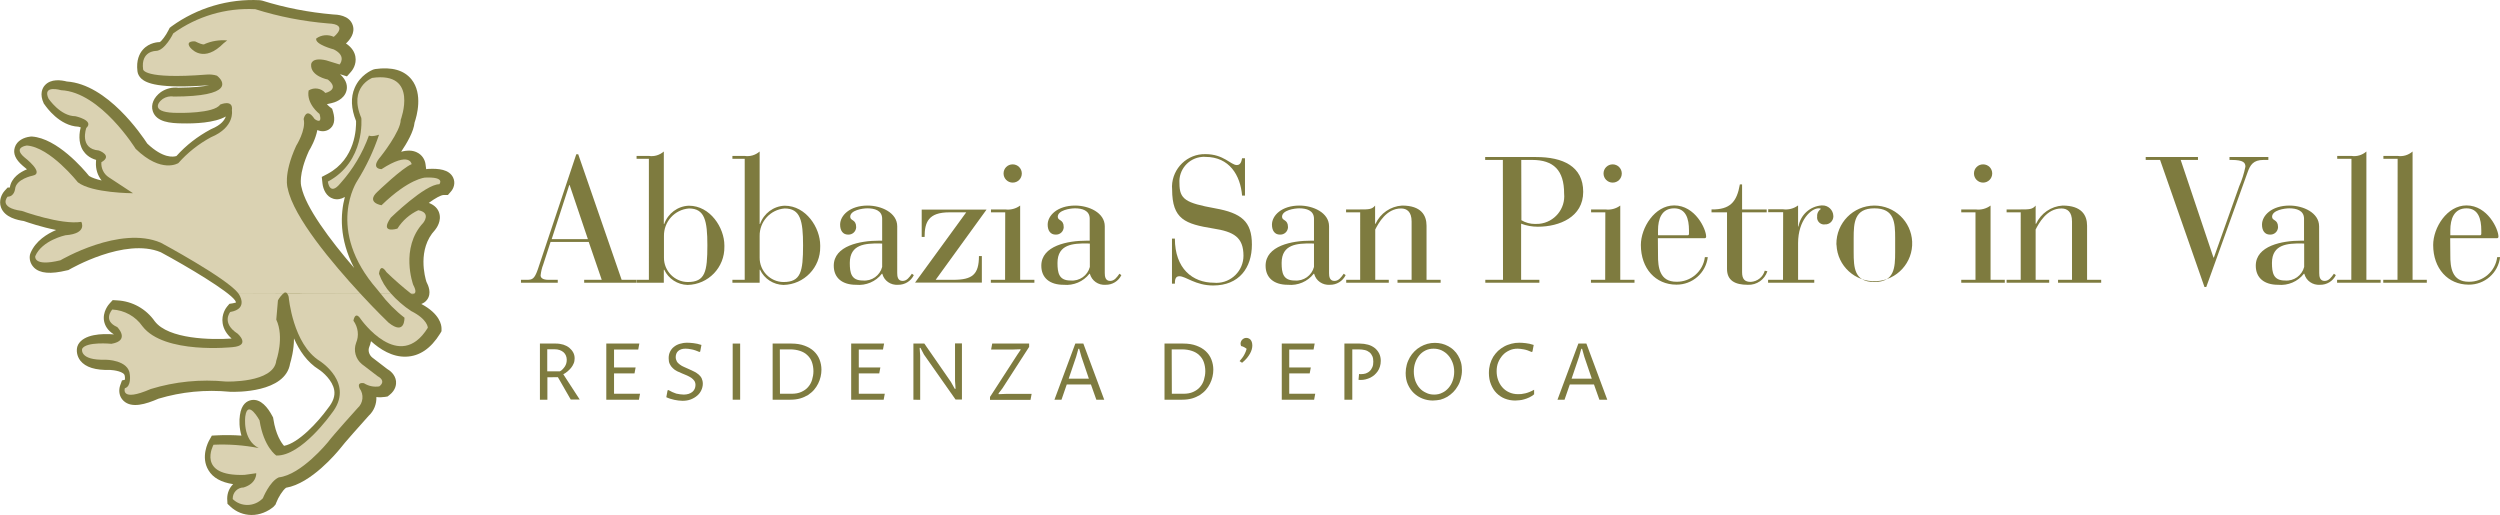 <?xml version="1.0" encoding="utf-8"?>
<!-- Generator: Adobe Illustrator 25.2.3, SVG Export Plug-In . SVG Version: 6.00 Build 0)  -->
<svg version="1.1" id="Livello_1" xmlns="http://www.w3.org/2000/svg" xmlns:xlink="http://www.w3.org/1999/xlink" x="0px" y="0px"
	 viewBox="0 0 1808 372.4" style="enable-background:new 0 0 1808 372.4;" xml:space="preserve">
<style type="text/css">
	.st0{enable-background:new    ;}
	.st1{fill:#7E7B3F;}
	.st2{fill-rule:evenodd;clip-rule:evenodd;fill:#7E7B3F;}
	.st3{fill:#DAD2B2;}
</style>
<g id="Raggruppa_3815" transform="translate(-493.854 -15.199)">
	<g id="Raggruppa_3813" transform="translate(560.228 34.563)">
		<g class="st0">
			<g>
				<path class="st1" d="M329.5,253.5v16.2h-5.4v-40.6h11.5c2,0,3.8,0.3,5.5,0.8c1.7,0.6,3.1,1.3,4.3,2.3c1.2,1,2.1,2.1,2.8,3.4
					c0.7,1.3,1,2.7,1,4.2c0,1.3-0.2,2.6-0.7,3.7c-0.5,1.2-1.1,2.2-1.9,3.2s-1.7,1.8-2.6,2.6c-1,0.8-2,1.5-3,2l11.9,18.3h-6.5
					l-9.3-16.2L329.5,253.5L329.5,253.5z M329.5,249.2h9c0.8-0.4,1.5-0.9,2.1-1.6c0.6-0.6,1.1-1.3,1.6-2c0.4-0.7,0.8-1.5,1-2.3
					s0.3-1.6,0.3-2.5c0-1.1-0.2-2-0.6-3c-0.4-0.9-0.9-1.7-1.7-2.4s-1.7-1.2-2.8-1.6c-1.1-0.4-2.4-0.6-4-0.6h-5v16H329.5z"/>
			</g>
			<g>
				<path class="st1" d="M372.1,269.7v-40.6H396l-0.8,4.3h-17.5v13h15.6l-0.8,4.3h-14.8v14.7h18.8l-0.8,4.3H372.1z"/>
			</g>
			<g>
				<path class="st1" d="M428.2,266c1.2,0,2.3-0.2,3.4-0.5c1-0.3,1.9-0.8,2.7-1.4c0.7-0.6,1.3-1.3,1.7-2.2s0.6-1.8,0.6-2.8
					c0-1.2-0.3-2.2-0.8-3c-0.6-0.8-1.3-1.6-2.2-2.2s-2-1.2-3.1-1.7c-1.2-0.5-2.4-1-3.6-1.5s-2.4-1.1-3.6-1.6
					c-1.2-0.6-2.2-1.3-3.1-2.2c-0.9-0.8-1.7-1.9-2.2-3c-0.6-1.2-0.8-2.6-0.8-4.2c0-1.7,0.3-3.3,1-4.7s1.6-2.6,2.8-3.5
					c1.2-1,2.6-1.7,4.2-2.2s3.4-0.8,5.4-0.8c1.2,0,2.7,0.1,4.5,0.3s3.7,0.6,5.8,1.3l-0.9,4.8l-0.6,0.3c-1-0.5-2-0.8-3-1.2
					c-1-0.3-1.9-0.6-2.7-0.7c-0.9-0.2-1.6-0.3-2.4-0.4c-0.7-0.1-1.4-0.1-1.9-0.1c-1.1,0-2.1,0.1-3,0.4c-0.9,0.3-1.6,0.7-2.2,1.2
					s-1.1,1.1-1.4,1.9c-0.3,0.7-0.5,1.6-0.5,2.5c0,1.2,0.3,2.3,0.8,3.2s1.3,1.6,2.2,2.3c0.9,0.7,2,1.3,3.2,1.8s2.4,1,3.6,1.6
					c1.2,0.5,2.4,1.1,3.6,1.7c1.2,0.6,2.2,1.3,3.2,2.1c0.9,0.8,1.7,1.7,2.2,2.8s0.8,2.4,0.8,3.9c0,1.6-0.4,3.2-1.1,4.7
					s-1.7,2.8-3,3.9s-2.8,2-4.6,2.7c-1.8,0.7-3.8,1-6,1c-0.9,0-1.9-0.1-2.9-0.2s-2-0.3-3-0.5s-2-0.5-3-0.8s-1.9-0.7-2.8-1.1l0.9-4.9
					l0.6-0.3c1.9,1.1,3.8,2,5.7,2.6C424.6,265.7,426.5,266,428.2,266z"/>
			</g>
			<g>
				<path class="st1" d="M468.9,269.7h-5.4v-40.6h5.4V269.7z"/>
			</g>
			<g>
				<path class="st1" d="M492.3,229.1H506c3.6,0,6.7,0.5,9.4,1.5s5,2.3,6.8,4s3.2,3.7,4.1,6c0.9,2.3,1.4,4.8,1.4,7.4
					c0,1.7-0.2,3.4-0.6,5.1c-0.4,1.7-1,3.4-1.8,5s-1.8,3.1-3,4.5s-2.7,2.6-4.3,3.7c-1.7,1-3.6,1.9-5.7,2.5c-2.1,0.6-4.5,0.9-7.1,0.9
					h-12.8v-40.6H492.3z M497.7,265.4h8.4c2.7,0,5-0.4,7-1.3c2-0.9,3.6-2,4.9-3.5c1.3-1.5,2.3-3.2,2.9-5.2c0.6-2,1-4.1,1-6.3
					c0-2.4-0.4-4.6-1.1-6.6c-0.7-2-1.8-3.6-3.3-5c-1.4-1.4-3.2-2.4-5.3-3.1c-2.1-0.7-4.5-1.1-7.2-1.1h-7.4L497.7,265.4L497.7,265.4z
					"/>
			</g>
			<g>
				<path class="st1" d="M549.2,269.7v-40.6H573l-0.8,4.3h-17.5v13h15.6l-0.8,4.3h-14.8v14.7h18.8l-0.8,4.3H549.2z"/>
			</g>
			<g>
				<path class="st1" d="M594.2,269.7v-40.6h7.9l19.2,27.7l2.8,5h0.6l-0.4-5.7V229h5v40.6h-4.6L601.8,237l-2.5-4.8h-0.6l0.4,5.7
					v31.9L594.2,269.7L594.2,269.7z"/>
			</g>
			<g>
				<path class="st1" d="M671.7,233.7v-0.5l-5.2,0.2h-16.1l0.8-4.3h26.7v2.4l-19.4,30.1l-2.7,3.5v0.6l5.2-0.2h18.7l-0.8,4.3h-29.3
					v-2.1l19.6-30.3L671.7,233.7z"/>
			</g>
			<g>
				<path class="st1" d="M722.6,258.7h-17.5l-3.8,11h-5.1l15.1-40.6h5.8l15.1,40.6h-5.7L722.6,258.7z M721.1,254.5l-5.4-15.9
					l-1.6-5.7h-0.6l-1.6,5.7l-5.4,15.9H721.1z"/>
			</g>
			<g>
				<path class="st1" d="M775.7,229.1h13.7c3.6,0,6.7,0.5,9.4,1.5s5,2.3,6.8,4s3.2,3.7,4.1,6c0.9,2.3,1.4,4.8,1.4,7.4
					c0,1.7-0.2,3.4-0.6,5.1c-0.4,1.7-1,3.4-1.8,5s-1.8,3.1-3,4.5s-2.7,2.6-4.3,3.7c-1.7,1-3.6,1.9-5.7,2.5c-2.1,0.6-4.5,0.9-7.1,0.9
					h-12.8v-40.6H775.7z M781.1,265.4h8.4c2.7,0,5-0.4,7-1.3s3.6-2,4.9-3.5c1.3-1.5,2.3-3.2,2.9-5.2c0.6-2,1-4.1,1-6.3
					c0-2.4-0.4-4.6-1.1-6.6c-0.7-2-1.8-3.6-3.3-5c-1.4-1.4-3.2-2.4-5.3-3.1c-2.1-0.7-4.5-1.1-7.2-1.1H781L781.1,265.4L781.1,265.4z"
					/>
			</g>
			<g>
				<path class="st1" d="M830.1,241.8c0.6-0.7,1.2-1.4,1.8-2.2s1.1-1.5,1.5-2.3s0.8-1.5,1.1-2.3s0.5-1.4,0.7-2.1
					c-0.2-0.2-0.5-0.4-0.8-0.6c-0.3-0.2-0.6-0.4-1-0.6s-0.7-0.3-1.1-0.5c-0.4-0.1-0.7-0.2-1.1-0.3c-0.1-0.3-0.2-0.6-0.3-0.9
					c-0.1-0.3-0.1-0.7-0.1-0.9c0-0.4,0.1-0.9,0.3-1.4s0.4-0.9,0.8-1.3c0.3-0.4,0.8-0.7,1.3-1s1.1-0.4,1.8-0.4c0.5,0,1,0.1,1.5,0.3
					s1,0.5,1.4,0.9s0.7,1,1,1.7c0.2,0.7,0.4,1.5,0.4,2.5c0,0.9-0.1,1.8-0.4,2.9c-0.3,1-0.7,2.1-1.3,3.1c-0.6,1.1-1.4,2.2-2.3,3.3
					c-0.9,1.1-2.1,2.2-3.4,3.3L830.1,241.8z"/>
			</g>
			<g>
				<path class="st1" d="M860.6,269.7v-40.6h23.8l-0.8,4.3H866v13h15.6l-0.8,4.3H866v14.7h18.8l-0.8,4.3H860.6z"/>
			</g>
			<g>
				<path class="st1" d="M911.3,269.7h-5.4v-40.6H917c2.1,0,4.1,0.3,6,0.8c1.8,0.5,3.4,1.3,4.8,2.4c1.4,1.1,2.4,2.4,3.2,3.9
					c0.8,1.6,1.2,3.4,1.2,5.4c0,1.5-0.2,2.8-0.6,4.1c-0.4,1.3-0.9,2.4-1.6,3.4c-0.7,1-1.5,1.9-2.4,2.7s-1.9,1.4-3,2
					c-1.1,0.5-2.2,0.9-3.4,1.2s-2.3,0.4-3.5,0.4c-0.2,0-0.5,0-0.7,0c-0.3,0-0.6,0-0.9-0.1l0.4-4.2c0.3,0.1,0.6,0.1,0.9,0.1
					c0.2,0,0.5,0,0.7,0c1.2,0,2.3-0.2,3.3-0.5c1-0.4,2-0.9,2.8-1.7c0.8-0.7,1.4-1.7,1.9-2.8s0.7-2.4,0.7-4s-0.2-2.9-0.7-4
					s-1.2-2.1-2.1-2.8c-0.9-0.7-2-1.3-3.3-1.6s-2.8-0.5-4.5-0.5h-4.6v36.4H911.3z"/>
			</g>
			<g>
				<path class="st1" d="M969.8,270.3c-2.6,0-5.1-0.5-7.4-1.4s-4.4-2.2-6.3-4c-1.8-1.7-3.2-3.8-4.3-6.2c-1.1-2.5-1.6-5.2-1.6-8.3
					c0-2.1,0.3-4.1,0.8-6s1.3-3.7,2.2-5.3s2.1-3.1,3.4-4.4c1.3-1.3,2.7-2.4,4.3-3.3c1.6-0.9,3.2-1.6,5-2.1s3.6-0.7,5.5-0.7
					c1.7,0,3.3,0.2,5,0.6c1.6,0.4,3.1,1,4.6,1.8c1.4,0.8,2.8,1.7,4,2.9c1.2,1.1,2.3,2.5,3.1,3.9c0.9,1.5,1.6,3.1,2.1,4.9
					c0.5,1.8,0.7,3.7,0.7,5.8s-0.3,4.1-0.8,6c-0.5,1.9-1.2,3.7-2.2,5.3c-0.9,1.6-2,3.1-3.3,4.4s-2.7,2.4-4.3,3.4
					c-1.6,0.9-3.2,1.6-5,2.1C973.6,270,971.7,270.3,969.8,270.3z M970.8,266c2.1,0,4.1-0.4,5.8-1.3c1.8-0.8,3.3-2,4.6-3.5
					s2.3-3.2,3-5.2c0.7-2,1.1-4.1,1.1-6.5s-0.4-4.7-1.2-6.7s-1.8-3.8-3.2-5.3c-1.3-1.5-2.9-2.6-4.7-3.5c-1.8-0.8-3.7-1.2-5.8-1.2
					c-2.2,0-4.1,0.4-5.9,1.3c-1.8,0.9-3.3,2.1-4.5,3.6s-2.2,3.2-2.9,5.3c-0.7,2-1,4.1-1,6.4c0,2.4,0.4,4.6,1.1,6.7
					c0.8,2,1.8,3.8,3.1,5.2c1.3,1.5,2.9,2.6,4.7,3.4C966.7,265.6,968.7,266,970.8,266z"/>
			</g>
			<g>
				<path class="st1" d="M1043.1,265.8c-1,0.9-2.2,1.6-3.4,2.2c-1.2,0.6-2.4,1-3.7,1.4s-2.4,0.6-3.6,0.7c-1.1,0.1-2.1,0.2-3,0.2
					c-2.7,0-5.2-0.5-7.5-1.4c-2.3-0.9-4.3-2.3-6-4s-3-3.8-4-6.3c-1-2.4-1.5-5.2-1.5-8.2c0-2.3,0.3-4.4,0.8-6.3
					c0.6-2,1.3-3.7,2.3-5.4c1-1.6,2.2-3,3.5-4.3c1.4-1.3,2.9-2.3,4.5-3.2s3.4-1.5,5.2-2c1.9-0.5,3.7-0.7,5.7-0.7
					c1.3,0,2.8,0.1,4.6,0.3c1.8,0.2,3.7,0.6,5.8,1.3l-0.9,4.8l-0.6,0.3c-2-0.9-3.9-1.6-5.7-1.9c-1.7-0.3-3.2-0.5-4.4-0.5
					c-2.2,0-4.3,0.4-6.1,1.3c-1.9,0.9-3.5,2-4.8,3.5s-2.4,3.2-3.2,5.2s-1.1,4.1-1.1,6.3c0,2.1,0.3,4.2,1,6.2c0.7,2,1.7,3.8,3,5.3
					s2.9,2.8,4.9,3.7c1.9,0.9,4.1,1.4,6.6,1.4c0.7,0,1.5,0,2.4-0.1s1.8-0.3,2.8-0.5s2-0.6,3.1-1s2.2-1,3.3-1.6L1043.1,265.8
					L1043.1,265.8z"/>
			</g>
			<g>
				<path class="st1" d="M1086.4,258.7h-17.5l-3.8,11h-5.1l15.1-40.6h5.8l15.1,40.6h-5.7L1086.4,258.7z M1084.8,254.5l-5.4-15.9
					l-1.6-5.7h-0.6l-1.6,5.7l-5.4,15.9H1084.8z"/>
			</g>
		</g>
		<g id="Tracciato_30203">
			<path class="st2" d="M358.8,153.6h-26.2l12.7-39.1h0.3L358.8,153.6z M368.8,183h-12.7v2.1h37.8V183h-10.7l-31.4-90.8h-1.4
				l-27.8,83.2c-2.5,7.2-4.1,7.6-8.1,7.6h-4.1v2.1H337V183h-6.7c-4.1,0-5.7-1.4-5.7-3.2c0.3-2.7,0.9-5.4,1.9-7.9l5.3-16.3h27.6
				L368.8,183z"/>
		</g>
		<g id="Tracciato_30204">
			<path class="st2" d="M413.8,151.4c-0.2-10.4,7.7-19.2,18.1-20c11.4,0,13.3,8.9,13.3,26.6c0,19.2-1.6,26.6-14.2,26.6
				c-9.6-0.1-17.3-8.1-17.2-17.7c0-0.2,0-0.3,0-0.5L413.8,151.4L413.8,151.4z M402.9,183H394v2.1h19.7v-9.4h0.3
				c3.1,6.6,9.6,10.8,16.9,11c15-0.3,26.9-12.7,26.6-27.7c0-0.3,0-0.6,0-0.9c0-12.7-10.2-28.7-25.7-28.7
				c-8.1,0.3-15.1,5.6-17.8,13.2h-0.3V90.2c-3,2.6-6.9,3.8-10.8,3.2H394v2.1h8.9V183z"/>
		</g>
		<g id="Tracciato_30205">
			<path class="st2" d="M483,151.4c-0.2-10.4,7.7-19.2,18.1-20c11.4,0,13.3,8.9,13.3,26.6c0,19.2-1.6,26.6-14.2,26.6
				c-9.6-0.1-17.3-8.1-17.2-17.7c0-0.2,0-0.3,0-0.5V151.4z M472.2,183h-8.9v2.1H483v-9.4h0.3c3.1,6.6,9.6,10.8,16.9,11
				c15-0.3,26.9-12.7,26.6-27.7c0-0.3,0-0.6,0-0.9c0-12.7-10.2-28.7-25.7-28.7c-8.1,0.3-15.1,5.6-17.8,13.2H483V90.2
				c-3,2.6-6.9,3.8-10.8,3.2h-8.9v2.1h8.9V183z"/>
		</g>
		<g id="Tracciato_30206">
			<path class="st2" d="M571.6,156.8v16.9c-1.6,6.2-7.5,10.4-14,9.8c-8.3,0-9.4-5.4-9.4-12.7c0-13.8,11.7-14.1,21.2-14.1
				L571.6,156.8z M582.5,144.3c0-9.9-11.6-15-21.4-15c-12.9,0-19.9,7.2-19.9,13.8c0,4.4,2.1,7.2,5.7,7.2c3.1,0.2,5.7-2.1,5.9-5.2
				c0-0.1,0-0.1,0-0.2c0-5.8-4.3-4.4-4.3-7.5c0-4.7,8.8-6.1,12.5-6.1c4.9,0,10.6,1.4,10.6,7.5v15.9h-2.5c-13.3,0-32.5,3.6-32.5,18.1
				c0,8.8,6.1,13.8,16.1,13.8c7.2,0.7,14.3-2.3,18.7-8h0.3c1.3,5.1,6.1,8.4,11.4,8c4.8,0.1,9.3-2.6,11.4-7l-1.4-1
				c-1.9,2.7-3.7,5.2-6.7,5.2c-3.5,0-3.9-3.2-3.9-5.7L582.5,144.3z"/>
		</g>
		<g id="Tracciato_30207">
			<path class="st1" d="M595.4,185h48.3v-19.2h-2.1c0,13.4-4.8,17.2-18.6,17.2h-12.7l36.8-50.8h-46.9V152h2.1
				c0-10.7,2.8-17.8,17.8-17.8h12.3L595.4,185z"/>
		</g>
		<g id="Tracciato_30208">
			<path class="st2" d="M659.4,106.1c0,3.6,2.9,6.6,6.6,6.6s6.6-2.9,6.6-6.6c0-3.6-2.9-6.6-6.6-6.6
				C662.3,99.5,659.4,102.4,659.4,106.1 M660.5,183h-10.3v2.1h31.5V183h-10.3v-53.7c-3.1,2.3-7,3.3-10.8,2.8h-10.3v2.1h10.3
				L660.5,183z"/>
		</g>
		<g id="Tracciato_30209">
			<path class="st2" d="M721.8,156.8v16.9c-1.6,6.2-7.5,10.4-14,9.8c-8.3,0-9.4-5.4-9.4-12.7c0-13.8,11.7-14.1,21.2-14.1
				L721.8,156.8z M732.6,144.3c0-9.9-11.6-15-21.4-15c-12.9,0-19.9,7.2-19.9,13.8c0,4.4,2.1,7.2,5.7,7.2c3.1,0.2,5.7-2.1,5.9-5.2
				c0-0.1,0-0.1,0-0.2c0-5.8-4.3-4.4-4.3-7.5c0-4.7,8.8-6.1,12.5-6.1c4.9,0,10.6,1.4,10.6,7.5v15.9h-2.5c-13.3,0-32.5,3.6-32.5,18.1
				c0,8.8,6.1,13.8,16.1,13.8c7.2,0.7,14.3-2.3,18.7-8h0.3c1.4,5.1,6.1,8.4,11.4,8c4.8,0.1,9.3-2.6,11.4-7l-1.4-1
				c-1.9,2.7-3.7,5.2-6.7,5.2c-3.5,0-3.9-3.2-3.9-5.7L732.6,144.3z"/>
		</g>
		<g id="Tracciato_30210">
			<path class="st1" d="M781.2,185.8h2.1c0-2.2,0.1-5.4,3.2-5.4c4.8,0,11.6,6.7,24.5,6.7c18.7,0,28-12.7,28-29.6
				c0-16.8-7.7-22.8-26.6-26.2c-21.4-3.9-25.8-6.5-25.8-18.1c-0.7-9.8,6.6-18.3,16.4-19.1c0.8-0.1,1.6-0.1,2.4,0
				c17.3,0,25.3,13.3,26.5,28h2.1v-27h-2.1c-0.4,1.7-0.8,4.9-3.8,4.9c-4.4,0-9.4-7.9-22.7-7.9c-13.1-0.3-23.9,10.2-24.2,23.3
				c0,0.7,0,1.4,0.1,2.2c0,21.7,9.5,25,29.8,28.3c14.8,2.3,21.8,6.3,21.8,19.7c0,10.8-8.8,19.6-19.6,19.6c-0.6,0-1.2,0-1.7-0.1
				c-15.5,0-28.3-10.2-28.3-31.9h-2.1L781.2,185.8z"/>
		</g>
		<g id="Tracciato_30211">
			<path class="st2" d="M883.9,156.8v16.9c-1.6,6.2-7.5,10.4-14,9.8c-8.3,0-9.4-5.4-9.4-12.7c0-13.8,11.7-14.1,21.2-14.1
				L883.9,156.8z M894.8,144.3c0-9.9-11.6-15-21.4-15c-12.9,0-19.9,7.2-19.9,13.8c0,4.4,2.1,7.2,5.7,7.2c3.1,0.2,5.7-2.1,5.9-5.2
				c0-0.1,0-0.1,0-0.2c0-5.8-4.3-4.4-4.3-7.5c0-4.7,8.8-6.1,12.5-6.1c4.9,0,10.6,1.4,10.6,7.5v15.9h-2.5c-13.3,0-32.5,3.6-32.5,18.1
				c0,8.8,6.1,13.8,16.1,13.8c7.2,0.7,14.3-2.3,18.7-8h0.3c1.3,5.1,6.1,8.4,11.4,8c4.8,0.1,9.3-2.6,11.4-7l-1.4-1
				c-1.9,2.7-3.7,5.2-6.7,5.2c-3.5,0-3.9-3.2-3.9-5.7L894.8,144.3z"/>
		</g>
		<g id="Tracciato_30212">
			<path class="st1" d="M917.4,183h-10.2v2.1H938V183h-9.8v-36.4c2.3-4.4,7.9-15.2,18.7-15.2c4.1,0,7.6,2.3,7.6,9.4V183h-10.2v2.1
				h31.2V183h-10.2v-39.1c0-7.6-3.9-14.6-17.7-14.6c-8.3,0.5-15.7,5.6-19.2,13.2h-0.3v-13.2c-2.3,2.8-4.6,2.8-10.8,2.8h-10.2v2.1
				h10.2V183H917.4z"/>
		</g>
		<g id="Tracciato_30213">
			<path class="st2" d="M1033.8,96.3h7.9c15.4,0,23.1,7.4,23.1,24.3c1.1,11-7,20.8-18,21.9c-1,0.1-2,0.1-3,0.1
				c-3.5,0-6.9-0.9-9.9-2.7L1033.8,96.3z M1020.6,183h-12.8v2.1h39.1V183h-13.2v-40.6c3.9,1.5,8,2.2,12.1,2.2
				c15.6,0,32.8-7,32.8-25.2c0-18.6-14.8-25.2-34.1-25.2h-36.8v2.1h12.8L1020.6,183L1020.6,183z"/>
		</g>
		<g id="Tracciato_30214">
			<path class="st2" d="M1093.3,106.1c0,3.6,2.9,6.6,6.6,6.6s6.6-2.9,6.6-6.6c0-3.6-2.9-6.6-6.6-6.6
				C1096.3,99.5,1093.3,102.4,1093.3,106.1 M1094.5,183h-10.3v2.1h31.5V183h-10.3v-53.7c-3.1,2.3-7,3.3-10.8,2.8h-10.3v2.1h10.3
				L1094.5,183L1094.5,183z"/>
		</g>
		<g id="Tracciato_30215">
			<path class="st2" d="M1155.1,149.9c0,0.4-0.3,0.8-0.7,0.9c-0.1,0-0.1,0-0.2,0h-21.5v-3.6c0-8.3,2.7-15.9,11.7-15.9
				c8.5,0,10.7,7.6,10.7,15.9V149.9z M1132.6,152.9h33.7c0.6,0.1,1.1-0.3,1.2-0.9c0-0.1,0-0.2,0-0.3c0-5.4-7.9-22.5-23.1-22.5
				c-14.1,0-24.1,16.1-24.1,28.6c0,17,10.6,28.7,25.7,28.7c11.5,0.1,21.3-8.4,22.7-19.9h-2.1c-1.3,10.3-10.2,18-20.6,17.8
				c-12.1,0-13.4-10.3-13.3-19.5L1132.6,152.9z"/>
		</g>
		<g id="Tracciato_30216">
			<path class="st1" d="M1182.6,175.1c0,8.5,5.9,11.5,15,11.5c6.4,0.3,12.2-3.7,14.2-9.8l-1.9-0.4c-1.3,4.6-5.3,7.8-10.1,8.1
				c-4.1,0-6.3-1.7-6.3-7v-43.3h17.8v-2.1h-17.8V114h-1.6c-2.2,12.7-7.1,18.3-20.5,18.1v2.1h11.2L1182.6,175.1z"/>
		</g>
		<g id="Tracciato_30217">
			<path class="st1" d="M1223.1,183h-10.8v2.1h33.4V183H1234v-26.5c0-16.8,9.6-25.2,14.8-25.2c0.6-0.1,1.3,0.1,1.8,0.4
				c-1.9,1.2-3,3.3-2.8,5.5c-0.4,2.7,1.4,5.2,4.1,5.7c0.5,0.1,1,0.1,1.6,0c3.1,0.2,5.8-2.3,6-5.4c0-0.2,0-0.5,0-0.7
				c-0.1-4.3-3.8-7.8-8.1-7.6c-0.1,0-0.3,0-0.4,0c-8.4,0.6-15.3,6.9-16.7,15.2h-0.3v-15.2c-3.1,2.3-7,3.3-10.8,2.8h-10.8v2.1h10.8
				L1223.1,183z"/>
		</g>
		<g id="Tracciato_30218">
			<path class="st2" d="M1304.2,163c0,11.2-0.5,21.6-15,21.6s-15-10.3-15-21.6v-10.1c0-11.2,0.5-21.6,15-21.6s15,10.3,15,21.6V163z
				 M1261.8,157.9c0.7,15.1,13.5,26.8,28.6,26.1s26.8-13.5,26.1-28.6c-0.7-14.6-12.7-26.1-27.4-26.1c-15.3,0.1-27.5,12.6-27.4,27.9
				C1261.8,157.4,1261.8,157.7,1261.8,157.9"/>
		</g>
		<g id="Tracciato_30219">
			<path class="st2" d="M1361.2,106.1c0,3.6,2.9,6.6,6.6,6.6c3.6,0,6.6-2.9,6.6-6.6s-2.9-6.6-6.6-6.6l0,0
				C1364.1,99.5,1361.2,102.4,1361.2,106.1 M1362.3,183H1352v2.1h31.5V183h-10.3v-53.7c-3.1,2.3-7,3.3-10.8,2.8H1352v2.1h10.3V183z"
				/>
		</g>
		<g id="Tracciato_30220">
			<path class="st1" d="M1395,183h-10.2v2.1h30.8V183h-9.8v-36.4c2.3-4.4,7.9-15.2,18.7-15.2c4.1,0,7.6,2.3,7.6,9.4V183H1422v2.1
				h31.2V183H1443v-39.1c0-7.6-3.9-14.6-17.7-14.6c-8.3,0.5-15.7,5.6-19.2,13.2h-0.3v-13.2c-2.3,2.8-4.7,2.8-10.8,2.8h-10.2v2.1
				h10.2V183z"/>
		</g>
		<g id="Tracciato_30221">
			<path class="st1" d="M1510.7,96.3h12.5v-2.1h-37.8v2.1h10.4l32.1,91.9h1.3l29.9-83c1.9-5.3,4.1-8.9,11.5-8.9h3.5v-2.1H1546v2.1
				h1.4c8.9,0,10.1,2.1,10.1,4.9c-1,4.9-2.5,9.7-4.5,14.2l-18.3,51.5h-0.3L1510.7,96.3z"/>
		</g>
		<g id="Tracciato_30222">
			<path class="st2" d="M1600,156.8v16.9c-1.6,6.2-7.5,10.4-13.9,9.8c-8.3,0-9.4-5.4-9.4-12.7c0-13.8,11.8-14.1,21.2-14.1
				L1600,156.8z M1610.8,144.3c0-9.9-11.6-15-21.4-15c-12.9,0-19.9,7.2-19.9,13.8c0,4.4,2.1,7.2,5.7,7.2c3.1,0.2,5.7-2.1,5.9-5.2
				c0-0.1,0-0.1,0-0.2c0-5.8-4.3-4.4-4.3-7.5c0-4.7,8.8-6.1,12.5-6.1c4.9,0,10.6,1.4,10.6,7.5v15.9h-2.4c-13.3,0-32.5,3.6-32.5,18.1
				c0,8.8,6.1,13.8,16.1,13.8c7.2,0.7,14.3-2.3,18.7-8h0.3c1.3,5.1,6.1,8.4,11.4,8c4.8,0.1,9.3-2.6,11.4-7l-1.4-1
				c-1.9,2.7-3.7,5.2-6.7,5.2c-3.5,0-3.9-3.2-3.9-5.7L1610.8,144.3z"/>
		</g>
		<g id="Tracciato_30223">
			<path class="st1" d="M1634.1,183h-10.3v2.1h31.5V183H1645V90.2c-3,2.6-6.9,3.8-10.8,3.2h-10.3v2.1h10.3L1634.1,183z"/>
		</g>
		<g id="Tracciato_30224">
			<path class="st1" d="M1667.5,183h-10.3v2.1h31.5V183h-10.3V90.2c-3,2.6-6.9,3.8-10.8,3.2h-10.3v2.1h10.3L1667.5,183L1667.5,183z"
				/>
		</g>
		<g id="Tracciato_30225">
			<path class="st2" d="M1728.1,149.9c0,0.4-0.3,0.8-0.7,0.9c-0.1,0-0.1,0-0.2,0h-21.5v-3.6c0-8.3,2.7-15.9,11.7-15.9
				c8.5,0,10.7,7.6,10.7,15.9V149.9z M1705.6,152.9h33.7c0.6,0.1,1.1-0.3,1.2-0.9c0-0.1,0-0.2,0-0.3c0-5.4-7.9-22.5-23.1-22.5
				c-14.1,0-24.1,16.1-24.1,28.6c0,17,10.6,28.7,25.7,28.7c11.5,0.1,21.3-8.4,22.7-19.9h-2.1c-1.3,10.3-10.2,18-20.6,17.8
				c-12.1,0-13.4-10.3-13.3-19.5L1705.6,152.9z"/>
		</g>
	</g>
	<g id="Raggruppa_3814" transform="translate(494.559 16.435)">
		<g id="Tracciato_30234">
			<path class="st2" d="M299.5,211.3c0.2,0.1,0.3,0.3,0.5,0.4c0.7,0.2,1.4,0,2.1-0.3L299.5,211.3z M210,211.3c0.6,0.8,1,1.8,1.1,2.8
				c0,0,3,33.9,22.4,46c0,0,26,16.3,8.5,38.1c0,0-21.8,30.9-39.9,30.3c0,0-9.1-6-12.1-25.4c0,0-8.5-15.7-10.3-3c0,0-2.4,16.9,9.7,23
				c-10.8-2.1-21.7-2.9-32.7-2.4c0,0-12.7,23,22.4,21.8l8.5-1.2c0,0,0.6,7.3-9.1,10.3c-4.4,0-7.9,3.6-7.9,7.9c0,0.2,0,0.4,0,0.5
				c6.1,5.9,15.8,5.6,21.7-0.5l0.1-0.1c0,0,4.8-12.1,11.5-15.1c16.3-1.8,35.5-25.4,35.5-25.4c3.7-5,21.5-24.7,21.5-24.7
				c4.1-3.6,4.7-9.8,1.5-14.2c-2.3-5,3.1-3.8,3.1-3.8c3.3,2.1,7.2,2.9,11.1,2.3c5.4-4.2-1.1-7.3-1.1-7.3l-11.5-8.8
				c-4.5-3.7-6.2-9.8-4.2-15.3c2.3-5.3,1.5-11.5-1.9-16.1c0,0,1.1-7.7,5.4-1c0,0,27.8,39.3,48.4,6.1c0,0,0-6.1-12.1-12.1
				c-5.3-3.5-10.2-7.7-14.4-12.5h-7.6c4.9,6.5,10.7,12.4,17.2,17.3c0,0,0.6,13.3-11.5,3.6c0,0-8.8-8.5-20.2-20.9L210,211.3z
				 M174.5,211.3c0.1,0.1,0.2,0.2,0.3,0.4c0,0,7.9,10.9-6,13.3c0,0-6.7,7.9,5.4,15.7c0,0,9.7,8.5-3.6,9.7c0,0-49.6,5.4-65.3-15.1
				c-5-7.2-13.1-11.6-21.8-12.1c0,0-7.3,7.9,3.6,12.7c0,0,9.7,9.7-4.2,12.1c0,0-18.2-1.8-21.2,3.6c0,0-2.4,8.5,16.9,7.9
				c0,0,16.9,0,17.6,10.9c0,0,1.2,8.5-3.6,9.7c0,0-3.6,10.3,18.7,0.6c17.6-5.4,36.1-7.2,54.5-5.4c0,0,34.5,1.2,36.3-15.1
				c0,0,6-16.9,0-29.7l1.2-13.9c1-1.9,2.3-3.7,3.9-5.2L174.5,211.3z"/>
		</g>
		<g id="Tracciato_30235">
			<path class="st2" d="M139.7,33.1c0,0,8.1,11.5,22-0.5c1.6-1.6,3.2-3,5-4.3c-5.6-0.5-11.2,0.4-16.3,2.6c0,0-0.2,1.4-6.9-1.9
				C143.5,29,136.3,28.3,139.7,33.1 M285,211.3c-3.8-4.1-6.7-8.9-8.6-14.2c0,0,0.6-8.5,5.4-1.2c5.6,5.4,11.5,10.6,17.6,15.4h2.6
				c0.9-0.6,1.4-2.2-0.9-6.3c0,0-9.7-26.6,7.3-44.8c0,0,6-7.3-3.6-9.1c-6.2,2.9-11.5,7.5-15.1,13.3c0,0-13.3,4.2-4.8-7.9
				c0,0,24.8-24.2,35.1-24.2c0,0,4.8-5.5-10.3-4.8c0,0-11.5,0.6-31.5,20c0,0-11.5-1.8-3-9.7c0,0,18.2-17.5,24.8-20
				c0,0-1.2-9.7-21.8,3.6c0,0-8.5,0-0.6-9.1c0,0,14.5-18.2,14.5-26.6c0,0,13.3-35.1-20.6-30.3c0,0-17.5,6.7-7.9,29
				c0,0,3,31.5-24.2,46c0,0,1.2,10.9,9.1,1.2c9-10,16-21.8,20.6-34.5c0,0,1.8,1.2,7.3-0.6c-3.9,11.7-9.2,22.9-15.7,33.3
				c0,0-23.6,35.1,14.5,78.7c0,0,0.8,1,2.1,2.6L285,211.3z M207.1,211.3c1-0.8,2-1.1,2.9-0.1l52.9,0.1c-20-21.7-48.2-55.1-52.4-75.9
				c0,0-3.6-9.7,6.1-30.9c0,0,7.3-11.5,5.4-19.4c0,0,1.8-9.1,7.9,0c0,0,6,4.8,3.6-3.6c0,0-9.7-7.3-7.9-16.9
				c3.9-2.5,9.1-1.7,12.1,1.8c0,0,10.9-2.4,1.8-9.7c0,0-12.7-2.4-12.1-10.9c0,0,0-5.5,10.9-3l9.7,3c0,0,5.4-6.1-4.2-10.9
				c0,0-13.9-3.6-12.7-7.9c3.7-2.7,8.6-3.1,12.7-1.2c0,0,11.5-9.1-4.2-9.7c-17.9-1.5-35.5-4.9-52.6-10.3
				c-21.2-1.1-42.1,5.1-59.3,17.5c0,0-6.1,12.7-12.7,12.7c0,0-10.9,0-9.1,13.3c0,0-0.2,7.4,45.9,3.8c2.5-0.2,5.1,0,7.5,0.8
				c5.2,4.1,12.1,15-31.3,15.1c-2.8-0.5-5.6,0.2-7.9,1.7c-4,2.9-8.8,10.2,11.2,10.1c0,0,26,0.6,30.3-6.1c0,0,9.7-4.2,8.5,4.2
				c0,0,2.4,12.1-15.1,19.4c-8.9,4.8-16.9,11.1-23.6,18.7c0,0-12.1,7.9-30.9-10.3c0,0-25.4-41.2-53.9-42.4c0,0-13.9-4.2-9.1,6.1
				c0,0,8.5,12.7,19.4,12.7c0,0,13.9,3,7.9,8.5c0,0-5.4,15.1,9.1,16.3c0,0,10.3,3.6,1.8,8.5c-0.3,4.4,1.8,8.6,5.5,10.9L98.6,139
				c0,0-29.6,0-39.9-7.9c0,0-20-25.4-36.9-26.6c0,0-10.3,1.2-1.8,8.5c0,0,15.1,11.5,6.1,13.3c0,0-12.1,2.4-12.7,9.7
				c0,0-0.6,5.5-5.4,5.5c0,0-7.3,7.9,10.3,10.3c0,0,28.4,10.3,43,7.9c0,0,4.8,8.5-11.5,9.7c0,0-16.9,3.6-21.8,15.1
				c0,0-1.8,7.9,18.2,3c0,0,43-25.4,72.6-12.7c0,0,47.3,25.4,56,36.5L207.1,211.3z"/>
		</g>
		<g id="Tracciato_30236">
			<path class="st1" d="M149.6,45.1c-0.8,0-1.6,0-2.3-0.1c-8.3-1-12.8-7.1-13.3-7.8l0,0c-3.7-5.4-2.1-10.3,1.1-12.9
				c2.3-1.8,7.8-3.2,11.6-1.4l0,0c1.1,0.6,1.9,0.9,2.5,1.1c5.8-2.3,12.1-3.2,18.3-2.6l18.5,1.8l-15,10.9c-1.5,1.1-2.9,2.3-4.2,3.6
				C160.8,42.6,155.1,45.1,149.6,45.1z"/>
		</g>
		<g id="Tracciato_30237">
			<path class="st1" d="M181.3,371.2c-5.6,0-11.2-2.1-15.5-6.2l-2-1.9l-0.2-3.7c0-4,1.5-7.7,4.3-10.5c-8.6-1.3-14.6-4.6-17.8-10
				c-5.9-9.6-0.2-20.5,0.5-21.7l1.9-3.4l3.9-0.2c5.8-0.3,11.7-0.2,17.5,0.2c-1.6-5.4-1.7-11-1.1-14.8c1.1-8,5.1-10.3,8.3-10.9
				c6.8-1.2,12,5.6,15.1,11.5l0.6,1.1l0.2,1.2c1.7,11.1,5.6,16.9,7.7,19.3c10.4-1.9,24.6-17.2,31.7-27.1c3.9-4.8,5.3-9.1,4.6-13.2
				c-1.2-7.1-8.4-13.2-11.1-14.9c-8.5-5.3-14.2-13.8-18-22.5c0,8.5-2.1,15.8-2.8,18.1c-3.3,21.3-39.3,20.7-43.4,20.5
				c-17.8-1.7-35.1,0-51.8,5c-9.2,4-19.3,7.1-25.2,1.6c-3.6-3.3-3.6-8.1-2.5-11.2l1.3-3.6l2.1-0.5c0.1-0.8,0.1-1.7,0-2.2l-0.1-0.6
				c-0.2-3.1-7.9-4.2-10.6-4.3c-10.6,0.3-17.7-1.9-21.5-6.7c-2.7-3.5-2.9-7.5-2.2-10.1l0.6-1.5c4.2-7.6,17.2-8.1,25.9-7.4
				c-4.8-2.9-6.5-6.6-7.1-9.4c-1.4-6.9,3.4-12.4,4-13l2.2-2.4l3.3,0.2c10.9,0.6,20.8,6.1,27.1,15.1c9.9,13,40.9,13.5,55.6,12.5
				c-3.7-3.3-5.9-7-6.5-11.1c-1-6.6,2.6-11.3,3.3-12.1l1.6-1.9l2.5-0.4c1.2-0.2,1.9-0.5,2.3-0.6c-0.2-0.6-0.6-1.4-0.8-1.6
				c-4.7-6.6-34.1-24.2-53.6-34.7c-26-10.9-65.6,12.2-66,12.4l-0.9,0.5l-1,0.2c-11.9,2.9-19.5,2.2-23.8-2c-3-3-3.5-6.8-2.9-9.4
				l0.4-1.2c3.7-8.8,12.1-13.9,18.5-16.6c-10.6-2.1-20.3-5.4-23.4-6.5c-4.1-0.6-13.8-2.4-16.5-9.9c-1.7-4.8,0.4-9.5,2.7-12l2.1-2.3
				h1.6c1.1-7.2,7.5-11.2,12.4-13.2c-1-0.9-2.1-1.8-3.1-2.6c-5.2-4.5-7.1-8.8-5.7-13.2c1.5-5,6.7-7.3,11-7.8l0.7-0.1h0.7
				c18.2,1.3,37.1,23.3,41.3,28.5c2,1.3,5.3,2.4,9.1,3.3c-2.9-3.6-4.4-8.3-4.1-13.2l0.1-1.7c-5-1.4-7.8-4.3-9.4-6.7
				c-3.9-6.1-2.6-13.6-1.7-16.8c-0.6-0.2-1.2-0.4-1.7-0.5c-13.7-0.6-23.2-14.2-24.3-15.8L31,73.7c-3.3-7-1-11.3,0.7-13.2
				c4.4-5,12-3.8,15.9-2.8c29.4,2,54.2,38.8,58.2,44.9c11.5,10.9,18.9,9.7,21.1,9c7-7.8,15.3-14.2,24.6-19.2l0.6-0.3
				c7.3-3,9.7-6.7,10.5-9.1c-8.2,4.7-22.6,5.2-31.6,5c-8.4-0.1-18.6-0.9-21.2-8.8c-1.6-4.8,0.7-10.1,5.9-13.9
				c3.9-2.6,8.3-3.6,12.6-3.1c11.2-0.1,18.1-0.9,22.3-1.8c-36.6,2.7-45.5-1.5-49.1-4.8c-1.6-1.5-2.6-3.4-2.8-5.3
				c-1-8,1.5-12.9,3.9-15.6c4.7-5.4,11.5-5.5,12.2-5.5c1.2-0.5,4.5-4.8,6.4-8.7l0.8-1.6l1.4-1.1c18.4-13.3,41.1-20.1,63.8-18.9
				l1.7,0.3c16.6,5.2,33.8,8.5,51.2,10c2.7,0.1,11.9,0.4,14.3,7.8c1.9,5.7-2.2,10.7-4.9,13.2c4.7,3.1,6.3,6.7,6.8,9.4
				c1.1,5.9-2.4,10.2-3.1,11l-3,3.4l-5-1.6c5.1,4.6,5.4,8.9,4.7,11.8c-1.6,6.7-9.2,8.8-10.7,9.1l-3.5,0.8c1.1,1.2,2,1.9,2,1.9
				l1.8,1.4l0.7,2.3c1.7,6,0.7,10.2-2.9,12.6c-2.5,1.6-5.5,1.8-8.5,0.5c-1.3,6.8-4.8,13-6.1,15.1c-7.8,17.2-5.6,25.2-5.6,25.3
				l0.2,0.8c3,14.6,20.5,38.1,38.1,58.5c-11-21-9.9-39.3-6.7-51.3c-2.7,1.6-5.5,2.1-8.3,1.3c-5.1-1.5-7.4-6.7-7.9-11.1l-0.5-4.7
				l4.2-2.2c20.4-10.9,20.7-33.3,20.6-38.2c-3.6-9-4-17.1-1-24c4-9.4,12.4-12.8,13.3-13.2l1.5-0.4c12.1-1.7,20.9,0.8,26.3,7.5
				c8.4,10.5,3.8,26.6,2.2,31.2c-0.6,6.4-5.4,14.7-9.7,21.1c4.4-1.2,8.2-1.1,11.3,0.4c4.1,1.9,5.9,5.6,6.3,8.4l0.5,3.8
				c0.9-0.2,1.5-0.2,1.9-0.2c6.7-0.3,14.7,0.2,17.6,6.3c1.9,4,0.3,8-1.7,10.2l-2.1,2.4H320c-1.9,0.1-5.8,2.2-10.6,5.7
				c4.6,1.7,6.6,4.6,7.4,6.9c2.2,6.1-2,11.6-2.9,12.7c-13,13.9-7.2,34.4-6.2,37.5c1.3,2.5,4,8.3,0.4,13c-1.1,1.5-2.6,2.4-4.1,3
				c13.5,7.2,14.6,15.3,14.6,17.7v2l-1,1.7c-6.7,10.8-14.9,16.4-24.6,16.7c-10,0.4-19-5.4-25.4-11.2c-0.3,1.6-0.8,3.1-1.4,4.6
				c-0.8,2.3,0,5.3,2.3,7.2l10.8,8.3c1.9,1.1,5.8,3.9,6.4,8.8c0.2,2.1,0,6.3-4.7,10l-1.4,1.1l-1.8,0.3c-2.1,0.3-4.2,0.4-6.3,0.1
				c0.2,5-1.7,10-5.6,13.6c-5,5.6-18,20.1-20.8,23.9c-2.3,2.8-20.7,25-38.9,28.1c-2.4,1.7-5.6,6.8-7.2,11l-0.4,1.1l-1.4,1.6
				C192.8,368.9,187.1,371.2,181.3,371.2z M193.9,333.1l0.6,7.4c0,0.6,0,1.3,0,2.1c1.9-2,4-3.7,6.4-4.8l1-0.5l1.1-0.1
				c2.9-0.3,6.3-1.8,9.7-3.9c-3.6,1.4-7.3,2.3-11,2.1l-2-0.1l-1.7-1.1c-0.7-0.5-4.6-3.2-8.3-9.8l-1.8,5.3
				c-8.7-1.7-17.6-2.5-26.4-2.4c-0.3,1.5-0.3,3,0.4,4.1c0.6,1,3.7,4.2,16.4,3.8L193.9,333.1z M208.7,203.5c0.4,0,0.8,0,1.3,0.1
				c2.4,0.3,6.6,2,8,9l0.1,0.7c0.8,8.5,5.7,32.3,19.1,40.7c0.6,0.4,15,9.6,17.5,24.4c0.7,4.4,0.4,8.7-1,12.9c0.9-1,1.6-1.8,1.9-2.1
				l0.5-0.5c1.4-1.2,1.6-3.3,0.5-4.8l-0.7-1.2c-2.4-5.4-0.6-8.9,0.7-10.5c1.3-1.6,3-2.6,4.8-3l-1.9-1.4c-6.9-5.8-9.5-15-6.6-23.2
				c1.5-3.4,1-6.9-0.9-9.5l-1.7-2.3l0.4-2.9c0.8-5.1,3.6-8.7,7.5-9.5c0.9-0.2,2-0.3,3.2-0.1c-20.4-21.7-52.7-59.1-57.9-83
				c-1-3.3-3.1-14.7,6.5-35.6l0.4-0.8c2.3-3.7,5.3-10.6,4.5-14l-0.3-1.5l0.3-1.5c0.6-3,2.2-6.3,5.1-8.2c-1.5-3.6-2.3-7.8-1.5-12.3
				l0.6-3l2.5-1.6c1-0.7,2.1-1.2,3.2-1.6c-2.9-2.9-4.9-6.7-4.6-11.8c0-1.8,1-5,3.9-7.4c1.2-1,2.6-1.7,4.1-2.2
				c-1.4-1.1-2.5-2.3-3.3-3.6c-1.3-2.2-1.6-4.7-0.9-7.1l0.7-2.3l1.4-1c-13.9-1.9-27.5-4.8-40.7-8.9c-18.7-0.8-37.3,4.6-52.6,15.3
				c-2.7,5-9.1,15-18.2,15c-0.1,0-1.2,0.2-1.7,0.8c-0.3,0.4-0.5,1-0.6,1.8c3.5,1,13.4,2.5,38.5,0.5c3.3-0.3,6.7,0.1,10,1l1.3,0.4
				l1.1,0.8c5.5,4.3,7.7,10,5.9,15.1c-0.4,1.2-1,2.3-1.7,3.3c1.8,0.2,3.6,0.8,5.3,2.1c1.7,1.3,4.5,4.4,4,10.2
				c0.3,4.4-0.4,17.7-19.2,25.7c-8.1,4.4-15.3,10.1-21.3,17l-1.5,1.3c-0.7,0.4-17,10.7-39.6-11.1l-1.1-1.4
				c-3.7-6-12.3-17.5-22.6-26.5c0.5,0.8,0.9,1.7,1.1,2.6c0.4,1.5,0.9,5-1.9,8.6c-0.3,1.7-0.4,3.8,0.2,4.7c0.4,0.6,1.6,1,3.2,1.1
				l1.8,0.4c2.1,0.8,9.2,3.8,9.8,10.4c0.2,2.2-0.3,5-2.8,7.7c0.4,0.8,1,1.4,1.7,1.9l37.4,24.5H98.6c-5.3,0-32.6-0.4-44.2-9.3
				l-1.3-1.2c-4.4-5.6-12-13.4-19.5-18.6c2,3.1,2.7,6.2,2.1,9c-0.4,1.8-2,6.1-8.3,7.3c-3.2,0.7-6.7,2.5-7.1,3.5
				c-0.3,2.8-1.5,5.6-3.4,7.7c0.6,0.1,1.4,0.2,2.2,0.4l1.4,0.4c7.4,2.7,29,9.3,39.4,7.5l4.8-0.8l2.4,4.2c1.5,2.7,2.5,7.4,0.2,11.8
				c-0.6,1.2-1.4,2.2-2.4,3.1c16.1-5.8,38.1-10.5,56.3-2.7l0.6,0.3c8.3,4.5,50.3,27.4,58.6,39c0.9,1.3,5.5,8.2,2.6,15.3
				c-1.1,2.7-3.6,6-9,8c0.2,0.6,1.1,2.1,4,4l0.8,0.6c1.8,1.6,7.5,7.2,5.3,14c-1.5,4.6-5.9,7.3-12.9,8c-5.4,0.6-53.9,5.2-71.6-17.8
				c-1.4-1.9-3-3.6-4.7-5c1.7,2.8,3.3,6.8,1.9,11.2c-0.9,2.7-3.1,6.1-8.6,8.1c7.2,2,14.2,6.7,14.9,15.9c0.3,2.2,0.3,4.5-0.1,6.7
				c1.5-0.5,3.3-1.2,5.4-2.1l0.7-0.3c18.6-5.7,37.8-7.6,57.2-5.7c11,0.3,28-2.6,28.7-8.9l0.4-1.6c1.4-4,4.2-16.1,0.3-24.3l-0.8-1.7
				l1.5-17.2l0.7-1.2C199.4,208.7,203.3,203.5,208.7,203.5z M301.2,233c-0.6,3-2.2,6.7-6.1,8.6c-0.2,0.1-0.4,0.2-0.6,0.3
				c3.1-0.7,6.2-3,9-6.8C303,234.5,302.3,233.8,301.2,233z M287.3,191.3c1.6,1.5,3.2,3,4.8,4.5c-0.9-7-1-16.2,2.3-25.4l-2.4,0.8
				c-3.2,1-10.9,2.7-15-2.9c-3.6-4.8-1-10.4,1-13.7l-0.7-0.1c-1.6-0.2-9.6-1.8-11.6-8.6c-0.9-3.1-0.8-7.8,4.9-13.2
				c1.1-1,2.8-2.6,4.8-4.5c-1.4-0.4-2.9-1-4.2-1.9c-1.4,2.5-2.9,5-4.4,7.5c-0.8,1.2-15.8,25,4.2,57.3c1.2-2.5,3.2-4.2,5.6-4.8
				C279.2,185.5,283.3,185.8,287.3,191.3z M50.6,176.2c-2.7,0.7-7.9,2.4-11.8,5.5c1.3-0.2,2.8-0.4,4.5-0.9c1.6-0.9,4.9-2.7,9.5-4.8
				C52,176.1,51.2,176.2,50.6,176.2z M303.4,155.4L303.4,155.4L303.4,155.4L303.4,155.4z M72.8,110.1L72.8,110.1L72.8,110.1z
				 M23.2,106.4L23.2,106.4L23.2,106.4z M270.8,89.9l1,0.7c0.5-0.1,1.3-0.2,2.4-0.6l10.9-3.6c0-0.2,0.1-0.4,0.1-0.6v-1.3l0.5-1.2
				c1.6-4.2,3.7-14.3,0.3-18.5c-2.4-2.9-7.8-3-12.3-2.5c-1.1,0.6-3.7,2.3-4.9,5.4c-1.4,3.6-0.9,8.3,1.5,14l0.4,1l0.1,1.1
				C270.8,84.2,271,86.5,270.8,89.9z M47.6,71.7c2.6,2.4,5.9,4.6,9.1,4.6l1.5,0.2c1.6,0.4,3.7,0.9,5.8,1.8
				C58.7,74.8,53.1,72.3,47.6,71.7z M234.5,45.8C234.5,45.9,234.5,45.9,234.5,45.8C234.5,45.9,234.5,45.9,234.5,45.8z"/>
		</g>
		<g>
			<path class="st3" d="M199.1,259.6c0,0,6-16.9,0-29.7l1.2-13.9c1-1.9,2.5-3.7,4.1-5.2l-32.9-0.1c0.1,0.1,0.2,0.2,0.3,0.4
				c0,0,7.9,10.9-6,13.3c0,0-6.7,7.9,5.4,15.7c0,0,9.7,8.5-3.6,9.7c0,0-49.6,5.4-65.3-15.1c-5-7.2-13-11.6-21.8-12.1
				c0,0-7.3,7.9,3.6,12.7c0,0,9.7,9.7-4.2,12.1c0,0-18.2-1.8-21.2,3.6c0,0-2.4,8.5,16.9,7.9c0,0,16.9,0,17.6,10.9
				c0,0,1.2,8.5-3.6,9.7c0,0-3.6,10.3,18.7,0.6c17.6-5.4,36.1-7.2,54.5-5.4C162.8,274.7,197.3,275.9,199.1,259.6z"/>
			<path class="st3" d="M296.6,223.7c-5.3-3.5-10.6-8.1-14.8-12.9h-7.5c4.9,6.5,11,12.7,17.5,17.7c0,0,0.6,13.3-11.5,3.6
				c0,0-9.3-8.9-20.7-21.3l-52.7,0.1c0.6,0.8,1.1,1.9,1.2,2.9c0,0,3,33.9,22.4,46c0,0,26,16.3,8.5,38.1c0,0-21.8,30.9-39.9,30.3
				c0,0-9.1-6-12.1-25.4c0,0-8.5-15.7-10.3-3c0,0-2.4,16.9,9.7,23c-10.8-2.1-21.7-2.9-32.7-2.4c0,0-12.7,23,22.4,21.8l8.5-1.2
				c0,0,0.6,7.3-9.1,10.3c-4.4,0-7.9,3.6-7.9,7.9c0,0.2,0,0.4,0,0.5c6.1,5.9,15.8,5.6,21.7-0.5l0.1-0.1c0,0,4.8-12.1,11.5-15.1
				c16.3-1.8,35.5-25.4,35.5-25.4c3.7-5,21.5-24.7,21.5-24.7c4.1-3.6,4.7-9.8,1.5-14.2c-2.3-5,3.1-3.8,3.1-3.8
				c3.3,2.1,7.2,2.9,11.1,2.3c5.4-4.2-1.1-7.3-1.1-7.3l-11.5-8.8c-4.5-3.7-6.2-9.8-4.2-15.3c2.3-5.3,1.5-11.4-1.9-16.1
				c0,0,1.1-7.7,5.4-1c0,0,27.8,39.3,48.4,6.1C308.7,235.8,308.7,229.7,296.6,223.7z"/>
			<path class="st3" d="M299.1,211.1l-2.6-0.1c0.2,0.1,0.3,0.3,0.5,0.4C297.7,211.6,298.4,211.5,299.1,211.1z"/>
			<path class="st3" d="M306.7,127.2c0,0-11.5,0.6-31.5,20c0,0-11.5-1.8-3-9.7c0,0,18.2-17.5,24.8-20c0,0-1.2-9.7-21.8,3.6
				c0,0-8.5,0-0.6-9.1c0,0,14.5-18.2,14.5-26.6c0,0,13.3-35.1-20.6-30.3c0,0-17.5,6.7-7.9,29c0,0,3,31.5-24.2,46
				c0,0,1.2,10.9,9.1,1.2c9-10,16-21.8,20.6-34.5c0,0,1.8,1.2,7.3-0.6c-3.9,11.7-9.2,22.9-15.7,33.3c0,0-23.6,35.1,14.5,78.7
				c0,0,0.8,1,2.1,2.6l7.7,0.2c-3.8-4.1-6.7-8.9-8.6-14.2c0,0,0.6-8.5,5.4-1.2c5.6,5.4,11.5,10.6,17.6,15.4h0.1h2.5
				c0.9-0.6,1.3-2.2-0.9-6.3c0,0-9.7-26.6,7.3-44.8c0,0,6-7.3-3.6-9.1c-6.2,2.9-11.5,7.5-15.1,13.3c0,0-13.3,4.2-4.8-7.9
				c0,0,24.8-24.2,35.1-24.2C317,132,321.8,126.5,306.7,127.2z"/>
			<path class="st3" d="M115.6,174.3c0,0,47.3,25.4,56,36.5l32.5,0.2c1-0.8,2-1.1,2.8-0.1l52.9,0.1c-20-21.7-48.2-55.1-52.4-75.9
				c0,0-3.6-9.7,6.1-30.9c0,0,7.3-11.5,5.4-19.4c0,0,1.8-9.1,7.9,0c0,0,6,4.8,3.6-3.6c0,0-9.7-7.3-7.9-17c3.9-2.5,9.1-1.7,12.1,1.8
				c0,0,10.9-2.4,1.8-9.7c0,0-12.7-2.4-12.1-10.9c0,0,0-5.5,10.9-3l9.7,3c0,0,5.4-6.1-4.2-10.9c0,0-13.9-3.6-12.7-7.9
				c3.7-2.7,8.6-3.1,12.7-1.2c0,0,11.5-9.1-4.2-9.7c-17.9-1.5-35.5-4.9-52.6-10.3c-21.2-1.1-42.1,5.1-59.3,17.5
				c0,0-6.1,12.7-12.7,12.7c0,0-10.9,0-9.1,13.3c0,0-0.2,7.4,45.9,3.8c2.5-0.2,5.1,0,7.5,0.8c5.2,4.1,12.1,15-31.3,15.1
				c-2.8-0.5-5.6,0.2-7.9,1.7c-4,2.9-8.8,10.2,11.2,10.1c0,0,26,0.6,30.3-6c0,0,9.7-4.2,8.5,4.2c0,0,2.4,12.1-15.1,19.4
				c-8.9,4.8-16.9,11.1-23.6,18.7c0,0-12.1,7.9-30.9-10.3c0,0-25.4-41.1-53.9-42.4c0,0-13.9-4.2-9.1,6.1c0,0,8.5,12.7,19.4,12.7
				c0,0,13.9,3,7.9,8.5c0,0-5.4,15.1,9.1,16.3c0,0,10.3,3.6,1.8,8.5c-0.3,4.4,1.8,8.6,5.4,10.9l17.5,11.5c0,0-29.6,0-39.9-7.9
				c0,0-20-25.4-36.9-26.6c0,0-10.3,1.2-1.8,8.5c0,0,15.1,11.5,6,13.3c0,0-12.1,2.4-12.7,9.7c0,0-0.6,5.5-5.4,5.5
				c0,0-7.3,7.9,10.3,10.3c0,0,28.4,10.3,43,7.9c0,0,4.8,8.5-11.5,9.7c0,0-16.9,3.6-21.8,15.1c0,0-1.8,7.9,18.2,3
				C43,187,86,161.6,115.6,174.3z M158.6,32.3c-13.9,12-22,0.5-22,0.5c-3.3-4.8,3.9-4.1,3.8-4.1c6.7,3.3,6.9,1.9,6.9,1.9
				c5.1-2.2,10.7-3.1,16.3-2.6C161.8,29.3,160.2,30.7,158.6,32.3z"/>
		</g>
	</g>
</g>
</svg>

